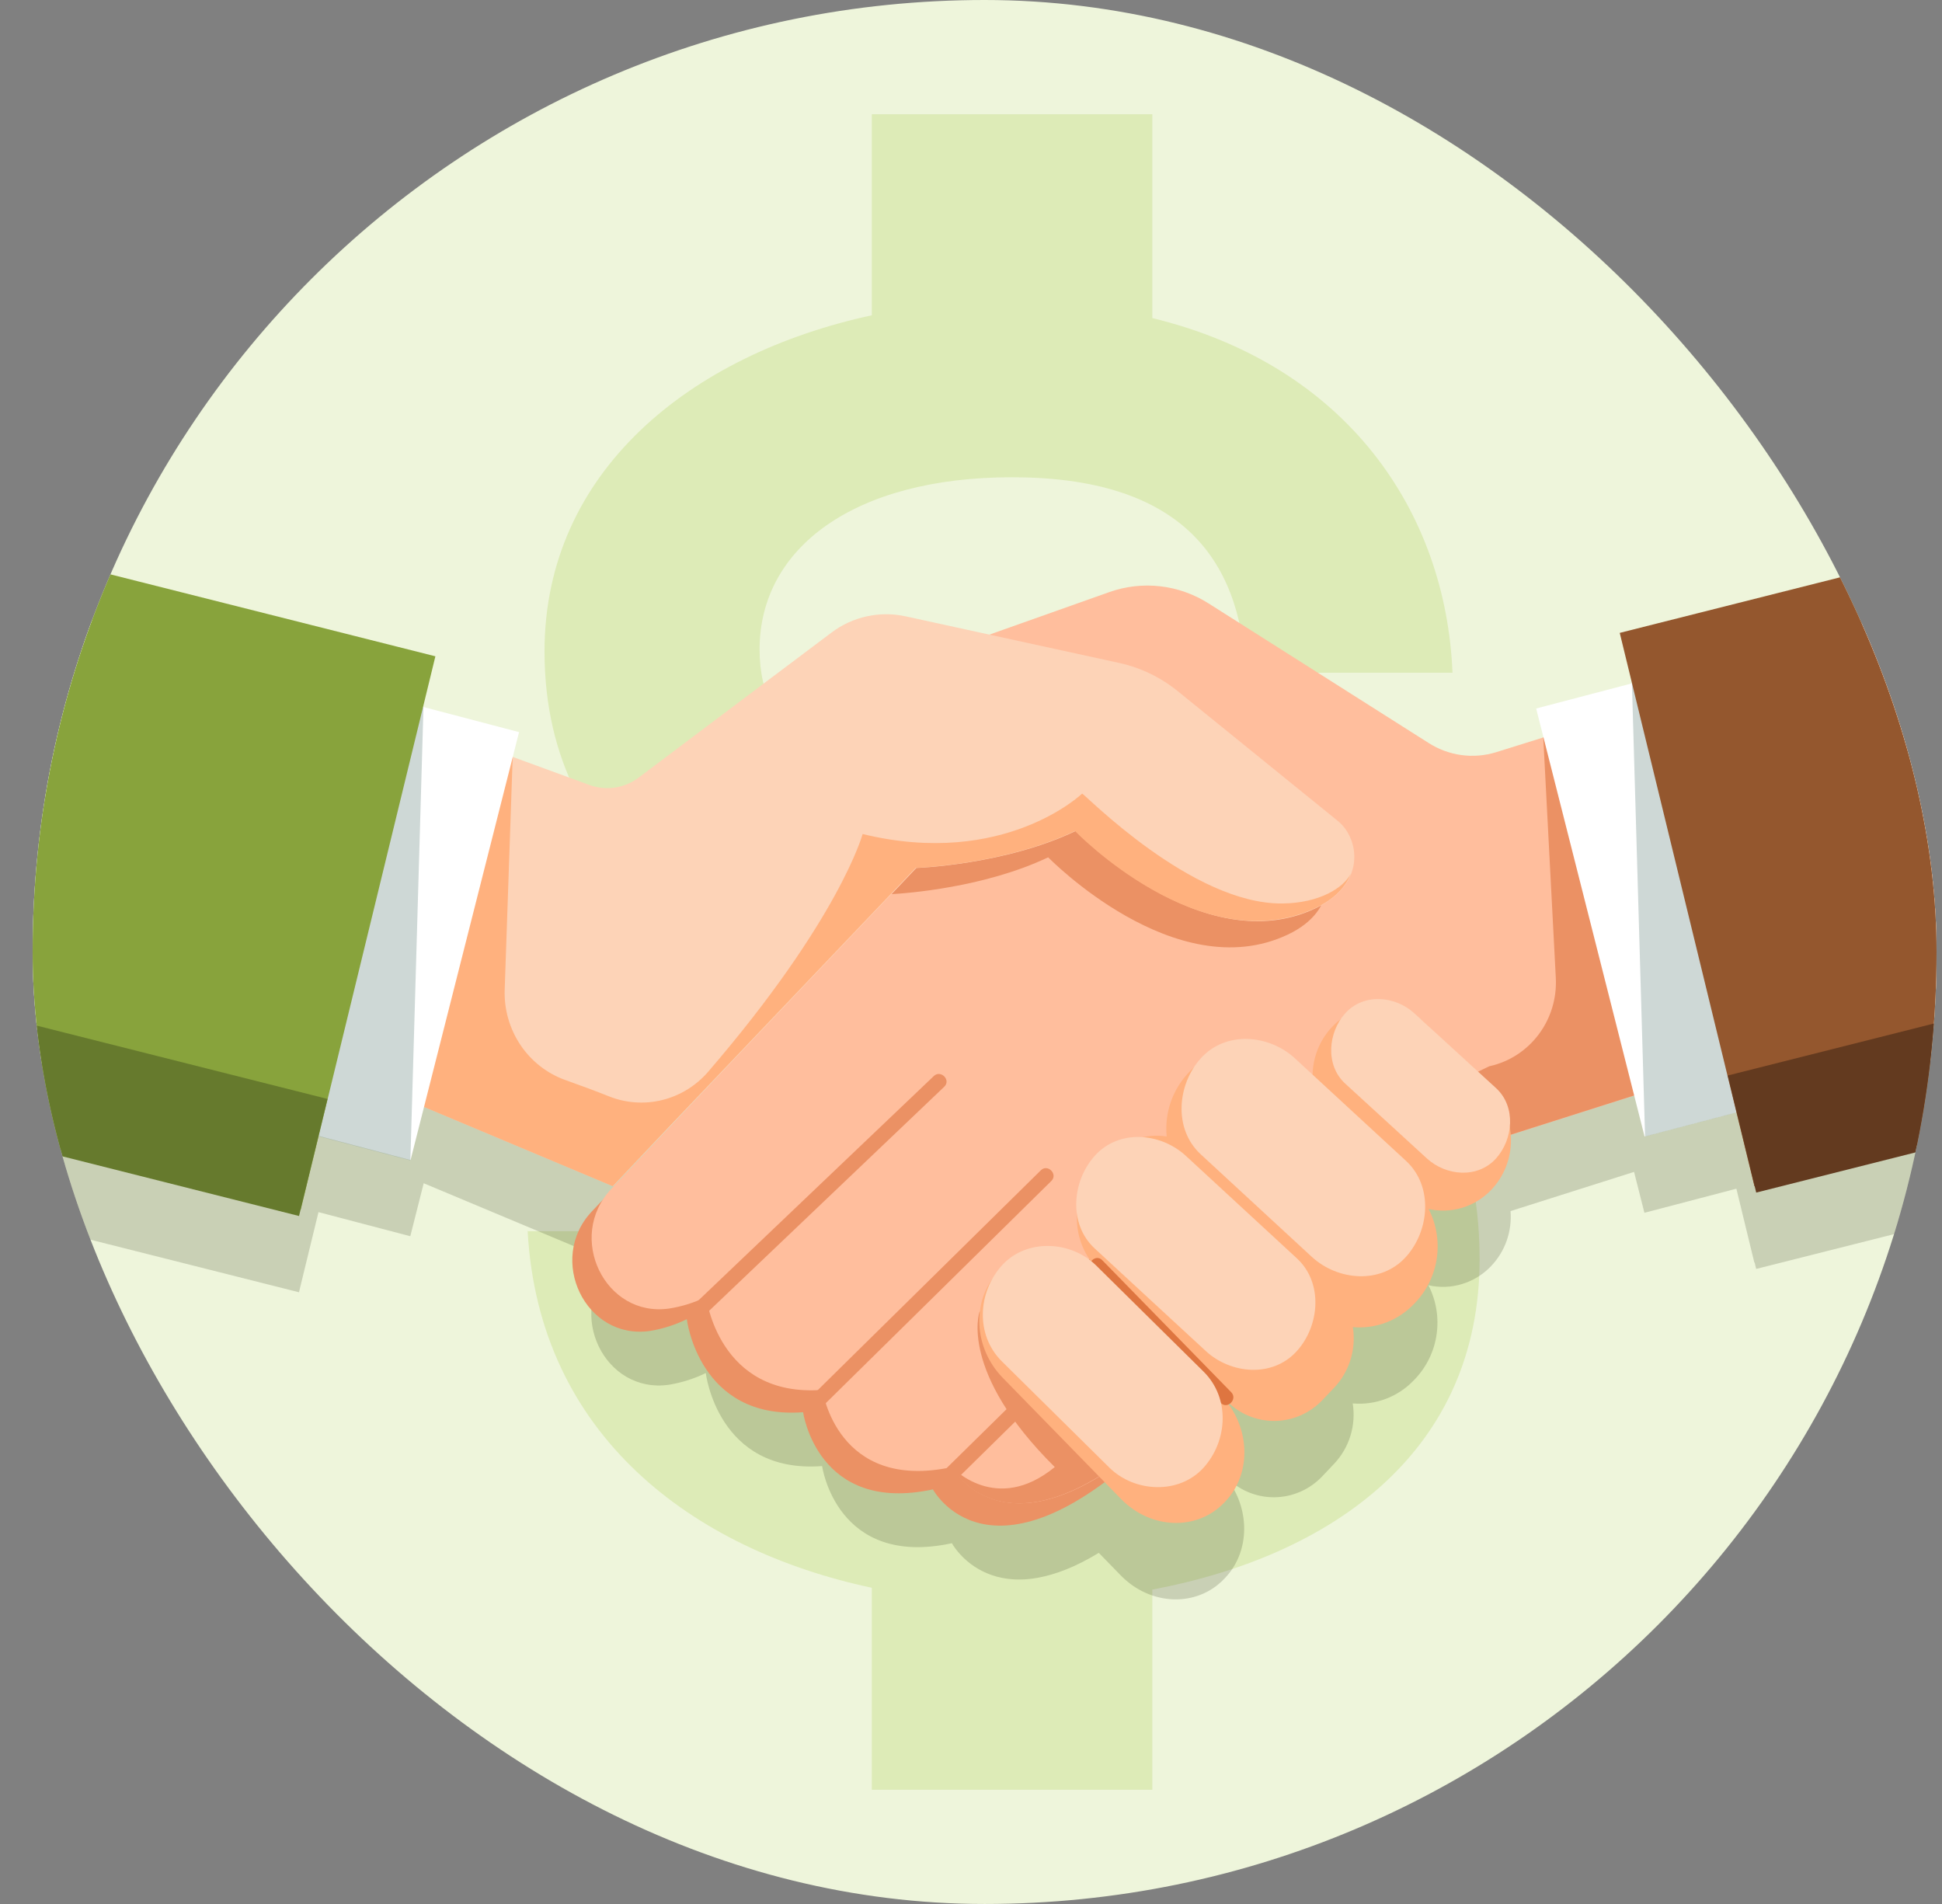 <svg width="51" height="50" viewBox="0 0 51 50" fill="none" xmlns="http://www.w3.org/2000/svg">
<rect x="0" y="0" width="51" height="50" fill="#808080" stroke="none"/>
<g clip-path="url(#clip0_1586_7885)">
<rect x="0.857" width="50" height="50" rx="25" fill="#EEF5DB"/>
<path d="M26.578 37.467C21.52 37.467 19.53 35.218 19.26 32.333H13.857C14.152 37.687 18.18 40.693 22.895 41.696V47H30.262V41.744C35.051 40.84 38.857 38.078 38.857 33.067C38.857 26.124 32.89 23.753 27.315 22.311C21.741 20.869 19.948 19.378 19.948 17.056C19.948 14.391 22.428 12.533 26.578 12.533C30.95 12.533 32.571 14.611 32.718 17.667H38.145C37.973 13.462 35.395 9.6 30.262 8.353V3H22.895V8.28C18.131 9.307 14.3 12.387 14.3 17.104C14.3 22.751 18.99 25.562 25.842 27.2C31.981 28.667 33.209 30.818 33.209 33.091C33.209 34.778 32.006 37.467 26.578 37.467Z" fill="#DDEBB7"/>
<g clip-path="url(#clip1_1586_7885)">
<path opacity="0.18" d="M42.538 18.623L42.86 19.948L40.34 20.61L40.532 21.367L39.287 21.756C38.993 21.848 38.683 21.874 38.378 21.833C38.073 21.792 37.78 21.685 37.519 21.519L31.735 17.851C31.349 17.605 30.915 17.452 30.463 17.4C30.011 17.349 29.553 17.401 29.124 17.554L25.98 18.669L23.777 18.188C23.442 18.115 23.095 18.115 22.76 18.189C22.424 18.262 22.108 18.407 21.832 18.615L16.766 22.424C16.583 22.562 16.369 22.652 16.144 22.686C15.918 22.72 15.688 22.696 15.474 22.618L13.466 21.882L13.632 21.225L11.111 20.563L11.434 19.239L-9.143 14.05V29.651L7.853 33.936L7.891 33.772L8.364 31.831L10.775 32.464L11.127 31.073L15.871 33.06L16.089 33.152H16.096L18.206 30.935L16.043 33.224C14.854 34.483 15.874 36.613 17.571 36.364C17.905 36.309 18.23 36.206 18.535 36.057C18.535 36.057 18.846 38.709 21.59 38.5C21.59 38.5 21.962 41.182 24.998 40.526C25.025 40.574 25.056 40.62 25.089 40.664L25.111 40.693C25.325 40.971 25.857 41.497 26.811 41.479H26.815C26.953 41.476 27.091 41.462 27.228 41.438L27.267 41.431C27.719 41.348 28.246 41.15 28.856 40.779L29.435 41.373C30.213 42.172 31.429 42.214 32.144 41.467L32.171 41.439C32.886 40.692 32.833 39.437 32.052 38.637L32.196 38.785C32.362 38.955 32.559 39.09 32.776 39.182C32.993 39.274 33.226 39.321 33.462 39.319C33.697 39.318 33.93 39.269 34.146 39.175C34.362 39.081 34.558 38.944 34.722 38.772L35.033 38.443C35.23 38.236 35.378 37.984 35.463 37.709C35.549 37.433 35.57 37.141 35.525 36.855C35.822 36.881 36.12 36.839 36.398 36.733C36.677 36.627 36.929 36.459 37.135 36.241L37.164 36.211C37.468 35.89 37.666 35.48 37.728 35.039C37.791 34.598 37.716 34.148 37.513 33.752C37.807 33.818 38.113 33.807 38.401 33.718C38.689 33.63 38.95 33.468 39.16 33.247C39.341 33.057 39.48 32.831 39.568 32.582C39.655 32.333 39.69 32.068 39.669 31.804L42.913 30.775L43.185 31.849L45.6 31.216L46.072 33.157H46.08L46.12 33.323L60.857 29.605V14.003L42.538 18.623Z" fill="#22290F"/>
<path d="M25.566 21.203L15.544 31.812C14.355 33.07 15.376 35.2 17.073 34.951C17.407 34.896 17.732 34.792 18.037 34.643C18.037 34.643 18.348 37.294 21.091 37.086C21.091 37.086 21.464 39.768 24.5 39.112C24.5 39.112 25.973 41.883 30.136 37.974C32.19 36.047 38.985 30.447 38.985 30.447L25.566 21.203Z" fill="#EB9164"/>
<path d="M54.303 15.063L39.292 19.753C38.998 19.844 38.688 19.87 38.383 19.829C38.078 19.788 37.785 19.681 37.524 19.515L31.74 15.847C31.355 15.602 30.92 15.448 30.468 15.396C30.016 15.345 29.559 15.397 29.129 15.55L22.674 17.839L26.073 20.615L16.052 31.224C14.863 32.482 15.883 34.612 17.58 34.362C17.915 34.309 18.239 34.206 18.545 34.057C18.545 34.057 18.856 36.708 21.599 36.499C21.599 36.499 21.971 39.182 25.007 38.525C25.007 38.525 26.48 41.297 30.644 37.388C32.698 35.458 39.492 29.859 39.492 29.859L56.933 24.313L54.303 15.063Z" fill="#FFBE9D"/>
<path d="M33.822 24.542C35.198 23.889 34.964 22.683 34.406 22.241L30.206 18.837C29.755 18.472 29.227 18.219 28.664 18.097L24.471 17.18L22.771 17.78L26.17 20.558L23.413 23.481C23.82 23.458 25.852 23.309 27.526 22.514C27.526 22.511 30.864 25.944 33.822 24.542Z" fill="#EB9164"/>
<path d="M35.128 21.554L30.928 18.149C30.477 17.784 29.949 17.53 29.386 17.408L23.781 16.185C23.445 16.112 23.099 16.112 22.763 16.186C22.428 16.259 22.112 16.404 21.836 16.612L16.77 20.422C16.587 20.559 16.373 20.649 16.147 20.682C15.922 20.716 15.692 20.692 15.478 20.614L7.856 17.824L7.107 27.376L16.102 31.151L24.061 22.794C24.061 22.794 26.378 22.715 28.247 21.824C28.247 21.824 31.586 25.257 34.544 23.855C35.919 23.201 35.685 21.995 35.128 21.554Z" fill="#FDD3B7"/>
<path d="M33.673 23.726C31.302 23.749 28.488 20.856 28.419 20.84C28.419 20.84 26.372 22.807 22.654 21.902C22.654 21.902 22.051 24.133 18.594 28.149C18.277 28.515 17.856 28.773 17.39 28.888C16.924 29.003 16.434 28.968 15.988 28.789C15.645 28.652 15.259 28.509 14.848 28.363C14.368 28.192 13.955 27.869 13.668 27.442C13.381 27.014 13.236 26.505 13.254 25.988L13.464 19.879C10.814 18.941 7.253 25.547 7.341 24.287L7.1 27.375L15.87 31.058L16.088 31.15H16.094L17.544 29.618L24.047 22.792C24.047 22.792 26.364 22.713 28.233 21.822C28.218 21.817 31.531 25.243 34.529 23.853C35.053 23.61 35.343 23.284 35.471 22.949C35.287 23.308 34.658 23.718 33.673 23.726Z" fill="#FFB17E"/>
<path d="M27.7 38.526C25.172 36.022 25.723 34.453 25.723 34.453L39.11 28.001L39.128 27.997C39.639 27.882 40.094 27.586 40.411 27.161C40.728 26.737 40.886 26.212 40.858 25.68L40.528 19.362L56.833 24.005L56.92 24.313L39.48 29.86C39.48 29.86 32.686 35.459 30.631 37.388C26.468 41.299 24.998 38.526 24.998 38.526C24.998 38.526 26.155 39.793 27.7 38.526Z" fill="#EB9164"/>
<path d="M18.443 34.594L24.798 28.538C24.981 28.363 24.706 28.084 24.523 28.258L18.168 34.315C17.984 34.49 18.26 34.769 18.443 34.594Z" fill="#EB9164"/>
<path d="M21.495 37.036L27.61 31.013C27.79 30.835 27.515 30.555 27.334 30.733L21.221 36.756C21.041 36.934 21.316 37.214 21.495 37.036Z" fill="#EB9164"/>
<path d="M24.903 39.062L30.312 33.742C30.492 33.565 30.217 33.285 30.037 33.463L24.627 38.782C24.447 38.96 24.722 39.24 24.903 39.062Z" fill="#EB9164"/>
<path d="M26.22 33.394L26.246 33.367C26.961 32.619 28.175 32.661 28.956 33.46L28.811 33.312C28.474 32.965 28.284 32.497 28.282 32.009C28.279 31.52 28.464 31.051 28.798 30.7L29.109 30.371C29.304 30.166 29.545 30.011 29.811 29.92C30.077 29.828 30.361 29.803 30.639 29.845C30.609 29.54 30.646 29.233 30.745 28.943C30.845 28.654 31.005 28.39 31.214 28.17L31.243 28.14C31.428 27.945 31.651 27.789 31.896 27.682C32.142 27.576 32.406 27.52 32.673 27.519C32.94 27.517 33.204 27.57 33.451 27.675C33.697 27.779 33.921 27.932 34.108 28.126L34.487 28.513C34.449 28.233 34.475 27.949 34.561 27.681C34.647 27.412 34.792 27.168 34.985 26.965C35.148 26.793 35.344 26.656 35.561 26.562C35.777 26.468 36.01 26.419 36.245 26.418C36.481 26.416 36.714 26.463 36.931 26.555C37.149 26.647 37.346 26.782 37.511 26.952L39.151 28.632C39.488 28.979 39.678 29.447 39.681 29.935C39.683 30.423 39.498 30.893 39.165 31.244C38.955 31.465 38.694 31.627 38.406 31.715C38.118 31.803 37.812 31.815 37.518 31.749C37.721 32.144 37.796 32.594 37.734 33.035C37.671 33.476 37.473 33.886 37.169 34.207L37.14 34.237C36.933 34.455 36.681 34.623 36.402 34.73C36.123 34.836 35.824 34.877 35.528 34.851C35.573 35.136 35.552 35.428 35.468 35.703C35.383 35.979 35.237 36.231 35.04 36.439L34.729 36.767C34.565 36.939 34.37 37.076 34.153 37.17C33.937 37.264 33.704 37.313 33.469 37.315C33.233 37.316 33 37.269 32.783 37.178C32.565 37.086 32.368 36.95 32.203 36.78L30.509 35.046L32.058 36.63C32.836 37.429 32.893 38.684 32.177 39.432L32.151 39.459C31.436 40.207 30.223 40.165 29.442 39.366L26.345 36.194C25.557 35.397 25.505 34.142 26.22 33.394Z" fill="#FFB17E"/>
<path d="M57.853 25.995L43.189 29.845L40.342 18.606L59.033 13.699L57.853 25.995Z" fill="white"/>
<path d="M-5.059 14.316L-7.908 25.554L10.782 30.464L13.631 19.226L-5.059 14.316Z" fill="white"/>
<path d="M32.334 36.561L28.947 33.094C28.771 32.913 28.495 33.193 28.672 33.373L32.059 36.841C32.235 37.022 32.51 36.742 32.334 36.561Z" fill="#DE7540"/>
<path opacity="0.4" d="M-3.886 26.624L10.777 30.474L11.121 18.573L-7.322 23.037L-3.886 26.624Z" fill="#869E9A"/>
<path d="M-9.143 12.047V27.471L7.897 31.768L11.434 17.235L-9.143 12.047Z" fill="#88A33C"/>
<path opacity="0.4" d="M57.865 25.995L43.202 29.845L42.857 17.944L55.6 21.028L57.865 25.995Z" fill="#869E9A"/>
<path d="M-9.143 24.385V27.648L7.853 31.933L8.601 28.859L-9.143 24.385Z" fill="#667A2D"/>
<path d="M60.857 12L42.537 16.62L46.074 31.152L60.857 27.424V12Z" fill="#94572E"/>
<path d="M60.86 24.338L45.373 28.244L46.121 31.318L60.86 27.601V24.338Z" fill="#633A1F"/>
<path d="M26.311 35.751L29.134 38.541C29.792 39.191 30.963 39.257 31.609 38.541C32.242 37.838 32.309 36.715 31.609 36.021L28.786 33.232C28.128 32.582 26.957 32.516 26.311 33.232C25.677 33.934 25.611 35.058 26.311 35.751Z" fill="#FDD3B7"/>
<path d="M28.75 32.787L31.666 35.479C32.322 36.084 33.42 36.188 34.058 35.479C34.653 34.821 34.758 33.69 34.058 33.045L31.142 30.353C30.486 29.748 29.389 29.64 28.75 30.353C28.155 31.012 28.05 32.142 28.75 32.787Z" fill="#FDD3B7"/>
<path d="M31.533 30.313L34.449 33.005C35.128 33.63 36.263 33.738 36.924 33.005C37.539 32.322 37.649 31.154 36.924 30.485L34.008 27.794C33.329 27.168 32.194 27.06 31.533 27.794C30.918 28.476 30.808 29.645 31.533 30.313Z" fill="#FDD3B7"/>
<path d="M35.328 28.457L37.473 30.422C37.972 30.879 38.802 30.96 39.288 30.422C39.738 29.923 39.821 29.062 39.288 28.574L37.143 26.61C36.644 26.153 35.814 26.071 35.328 26.61C34.879 27.108 34.795 27.969 35.328 28.457Z" fill="#FDD3B7"/>
</g>
</g>
<defs>
<clipPath id="clip0_1586_7885">
<rect x="0.857" width="50" height="50" rx="25" fill="white"/>
</clipPath>
<clipPath id="clip1_1586_7885">
<rect width="70" height="30" fill="white" transform="translate(-9.143 12)"/>
</clipPath>
</defs>
</svg>
